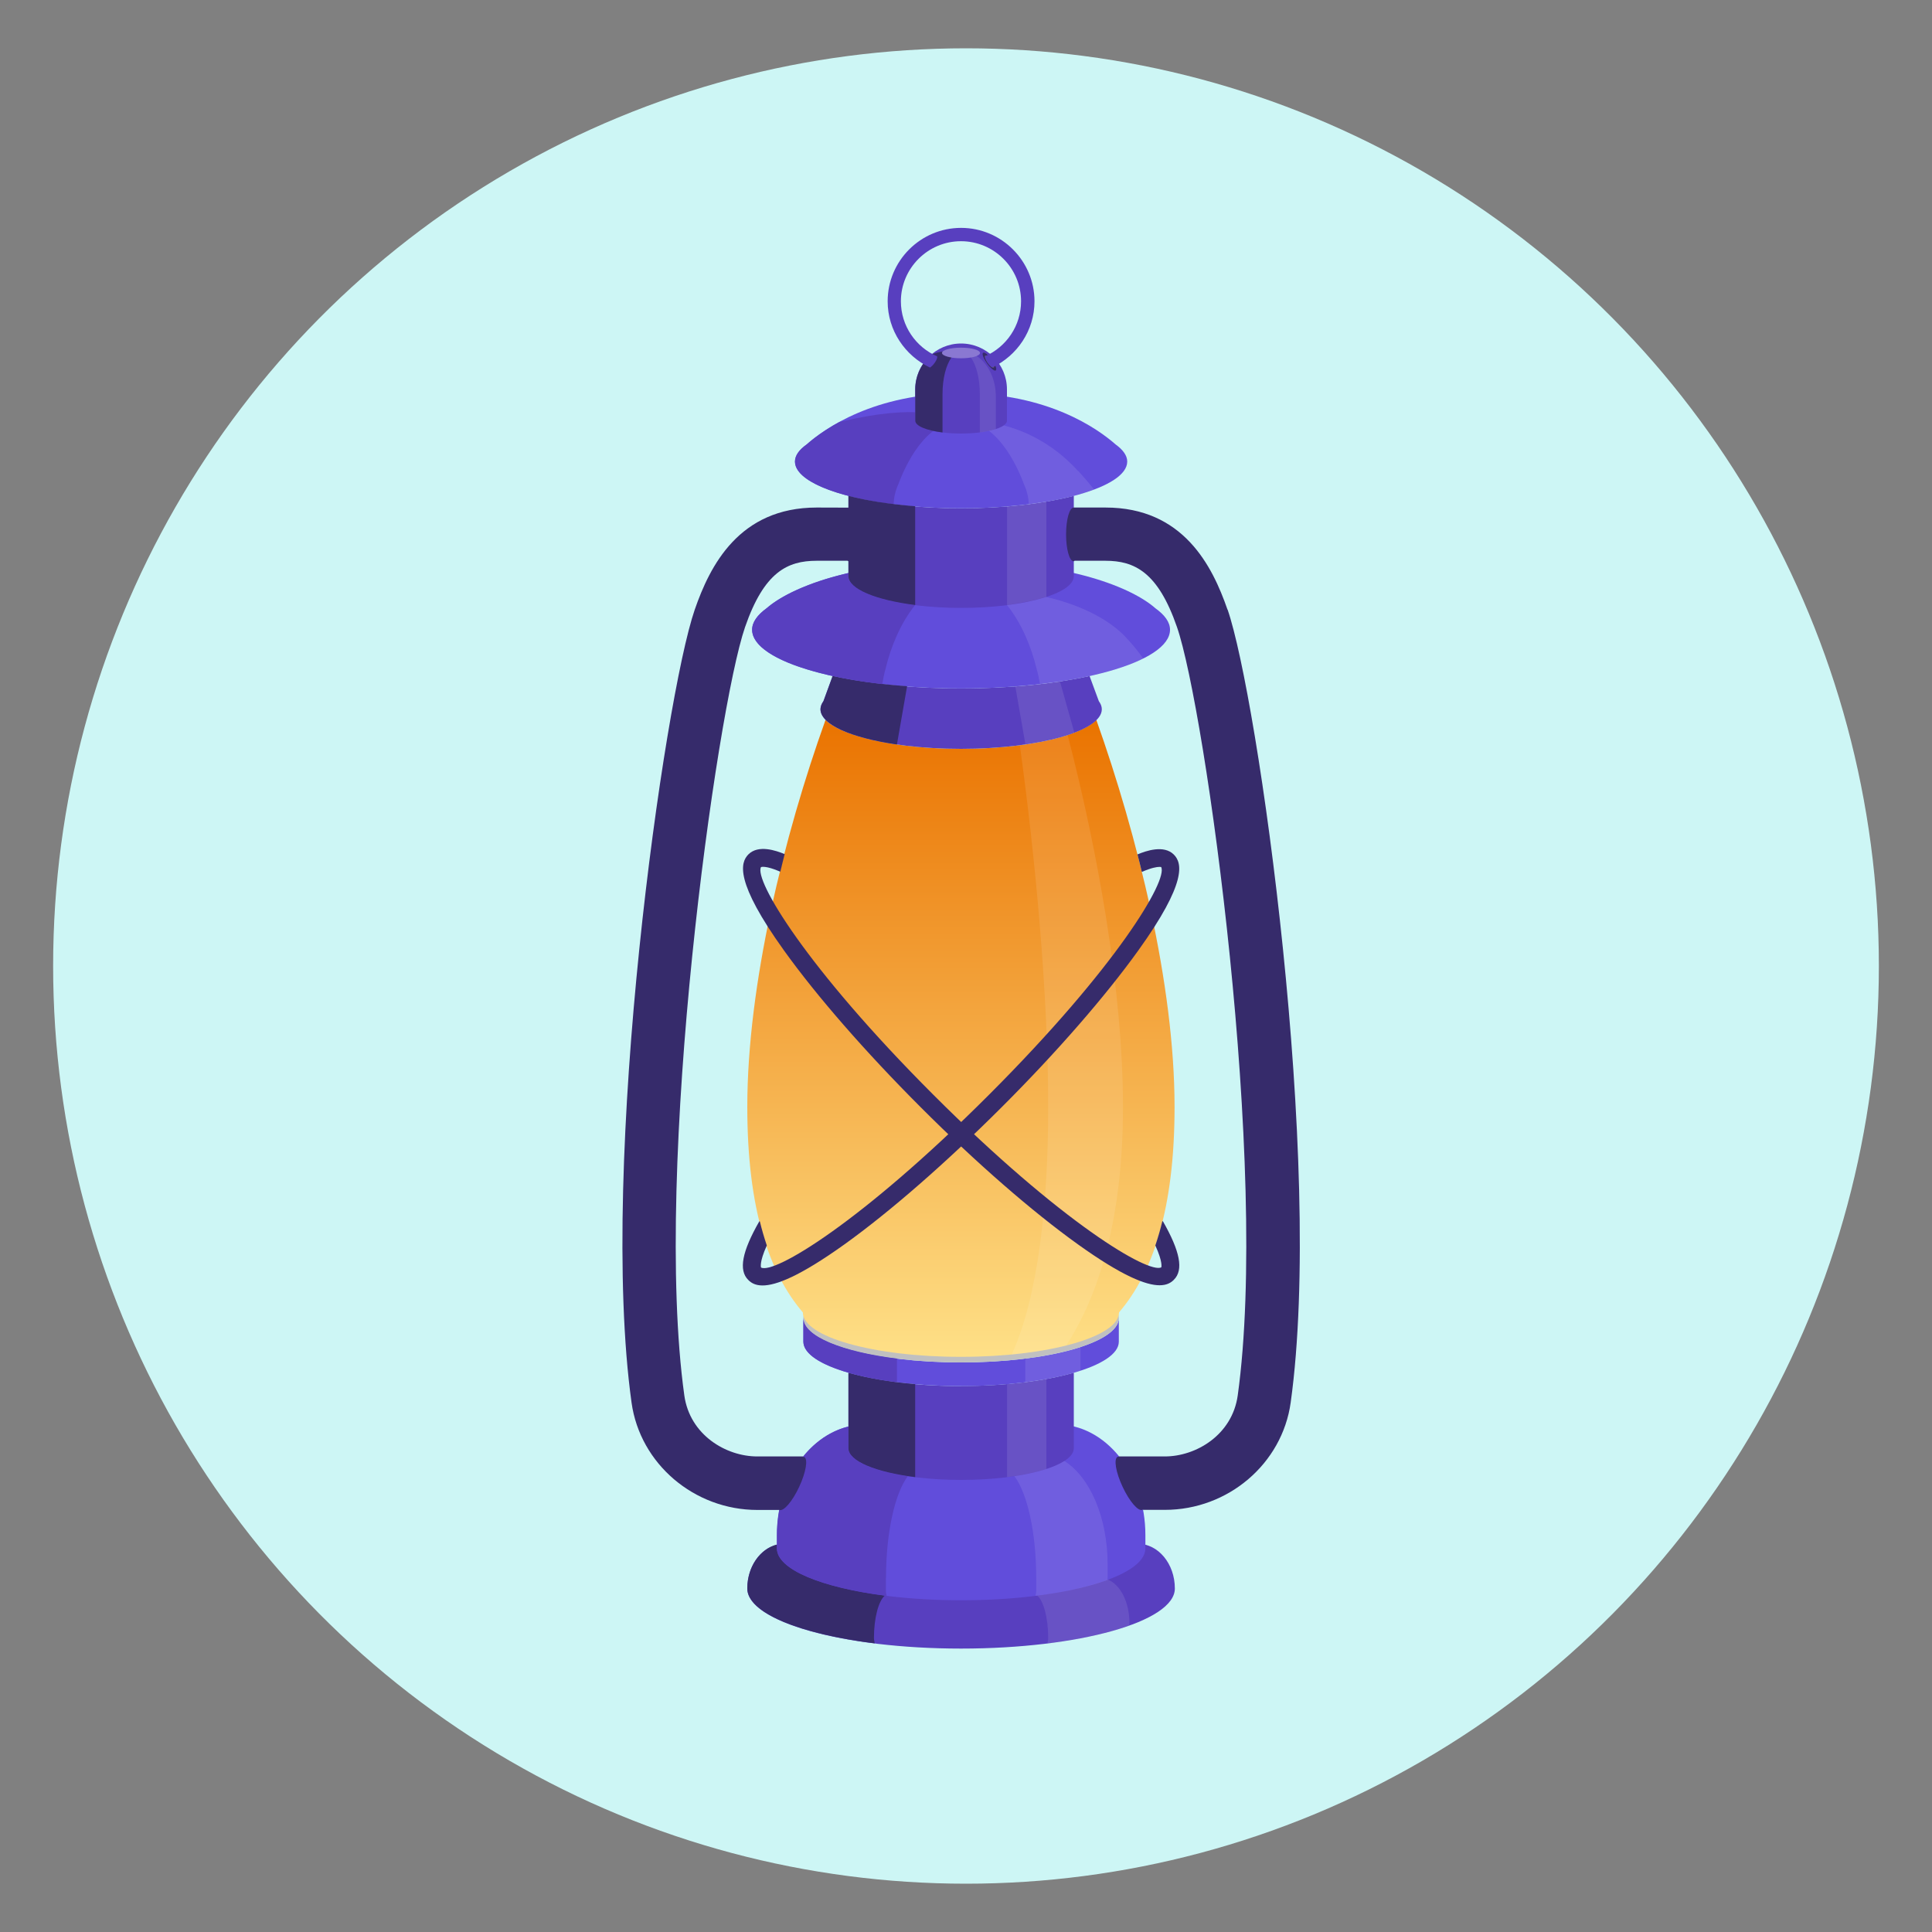 <?xml version="1.0" encoding="UTF-8"?>
<svg id="Layer_1" data-name="Layer 1" xmlns="http://www.w3.org/2000/svg" xmlns:xlink="http://www.w3.org/1999/xlink" viewBox="0 0 200 200">
  <rect x="0" y="0" width="200" height="200" fill="#808080" stroke="none"/>
  <defs>
    <style>
      .cls-1 {
        fill: url(#linear-gradient);
      }

      .cls-1, .cls-2, .cls-3, .cls-4, .cls-5, .cls-6, .cls-7, .cls-8, .cls-9 {
        stroke-width: 0px;
      }

      .cls-2 {
        opacity: .1;
      }

      .cls-2, .cls-3 {
        fill: #fff;
      }

      .cls-3 {
        opacity: .3;
      }

      .cls-4 {
        fill: #614ddb;
      }

      .cls-5 {
        fill: #583fbf;
      }

      .cls-6 {
        fill: #362b6b;
      }

      .cls-7 {
        fill: silver;
      }

      .cls-8 {
        fill: #cdf6f5;
      }

      .cls-9 {
        fill: #666;
      }
    </style>
    <linearGradient id="linear-gradient" x1="99.47" y1="140.47" x2="99.47" y2="74.52" gradientUnits="userSpaceOnUse">
      <stop offset="0" stop-color="#fee087"/>
      <stop offset="1" stop-color="#ea7300"/>
    </linearGradient>
  </defs>
  <ellipse class="cls-8" cx="100" cy="100" rx="94.5" ry="95"/>
  <g>
    <path class="cls-5" d="m117.78,159.81h-36.58c-2.11,0-3.83,2.06-3.84,4.61,0,0,0,.01,0,.02,0,3.44,9.92,6.22,22.13,6.22s22.13-2.78,22.13-6.22c0-2.56-1.72-4.63-3.84-4.63Z"/>
    <path class="cls-4" d="m109.39,147.45h-19.78c-5.07,0-9.17,5.14-9.17,11.46v1.38h0c0,2.97,8.54,5.37,19.06,5.37s19.07-2.4,19.07-5.37v-1.38c0-6.32-4.1-11.46-9.17-11.46Z"/>
    <path class="cls-5" d="m99.49,143.49c-4.57,0-8.69-.53-11.66-1.38v7.8s0,0,0,.01c0,1.82,5.23,3.28,11.67,3.28s11.66-1.46,11.66-3.28v-7.82c-2.97.85-7.09,1.38-11.66,1.38Z"/>
    <g>
      <path class="cls-4" d="m99.49,141.04c-8.99,0-16.28-2.05-16.33-4.57v2.41h0c0,2.55,7.31,4.61,16.33,4.61s16.33-2.06,16.33-4.6v-2.45c0,2.54-7.31,4.6-16.33,4.6Z"/>
      <path class="cls-7" d="m115.82,136.44c0,2.54-7.31,4.6-16.33,4.6s-16.33-2.06-16.33-4.6,7.31-4.59,16.33-4.59,16.33,2.05,16.33,4.59Z"/>
    </g>
    <path class="cls-1" d="m113.49,74.52c-1.72,1.74-7.33,3-14.01,3s-12.31-1.28-14.02-3c-4.29,11.94-8.1,27.39-8.1,40.07,0,10.56,2.25,17.18,5.75,21.27,0,2.53,7.33,4.6,16.36,4.6s16.37-2.07,16.37-4.6h0c3.5-4.09,5.75-10.71,5.75-21.27,0-12.69-3.85-28.12-8.1-40.07Z"/>
    <path class="cls-2" d="m110.51,76.08c-1.36.44-3.04.79-4.94,1.04,1.59,11.53,2.94,25.68,2.94,37.47,0,10-1.03,19.63-3.78,25.63,2.11-.21,4.02-.52,5.64-.93,0-.01.02-.03.02-.03h0c2.65-4.1,5.86-11.54,5.86-24.66,0-12.16-2.68-26.8-5.73-38.51Z"/>
    <path class="cls-5" d="m112.79,69.98c-3.67.81-8.28,1.29-13.3,1.29s-9.63-.48-13.3-1.29l-.95,2.6c-.2.28-.3.55-.31.83h0c0,2.28,6.53,4.11,14.56,4.11s14.57-1.84,14.57-4.1c0-.29-.11-.56-.31-.84l-.96-2.6Z"/>
    <path class="cls-6" d="m120.36,126.42l-.04.02c-.21.88-.46,1.71-.72,2.49.8,1.75.62,2.26.62,2.26-1.28.72-10.31-4.57-23.59-17.85-13.27-13.27-18.59-22.28-17.85-23.58,0,0,.44-.2,2,.48.14-.61.3-1.21.45-1.82-.91-.38-2.72-1-3.75.02-.86.86-1.42,2.84,3.67,9.94,3.4,4.74,8.44,10.52,14.17,16.25,5.74,5.75,11.52,10.78,16.26,14.18,4.63,3.32,7.07,4.24,8.46,4.24.74,0,1.18-.26,1.48-.57,1.02-1.01.65-2.94-1.15-6.08Z"/>
    <path class="cls-4" d="m119.61,62.97c-2.32-2.06-8.81-4.85-20.12-4.85s-17.77,2.78-20.11,4.83c-.97.7-1.52,1.45-1.52,2.24,0,3.36,9.69,6.08,21.63,6.08s21.63-2.72,21.63-6.08c0-.79-.55-1.53-1.51-2.22Z"/>
    <path class="cls-5" d="m99.49,52.62c-4.51,0-8.59-.49-11.66-1.29v8.3h0c0,1.83,5.23,3.3,11.67,3.3s11.66-1.47,11.66-3.29v-8.31c-3.07.79-7.15,1.29-11.66,1.29Z"/>
    <path class="cls-4" d="m115.49,46.01c-1.84-1.62-7-5.31-16-5.31s-14.14,3.68-15.99,5.31c-.78.55-1.21,1.15-1.21,1.77,0,2.67,7.71,4.84,17.2,4.84s17.2-2.17,17.2-4.84c0-.62-.44-1.22-1.2-1.77Z"/>
    <path class="cls-2" d="m111.61,48.77c-1.53-1.67-5.2-5.17-11.81-5.29-.1.04-.21.06-.3.08,3.66,0,5.76,4.57,6.52,6.61.29.63.45,1.32.48,2.03,2.7-.35,5-.89,6.75-1.53-.42-.55-.96-1.17-1.62-1.91Z"/>
    <path class="cls-5" d="m86.88,43.69c-1.57.86-2.7,1.72-3.37,2.32-.78.55-1.21,1.15-1.21,1.77,0,1.98,4.2,3.67,10.21,4.42.02-.71.18-1.4.47-2.03.75-2.03,2.86-6.61,6.52-6.61-1.78-.44-4.42-1.85-12.61.13Z"/>
    <path class="cls-5" d="m99.49,35.56c-2.62,0-4.75,2.13-4.75,4.75v3.24h0c0,.74,2.13,1.33,4.75,1.33s4.75-.6,4.75-1.33v-3.24c0-2.62-2.13-4.75-4.75-4.75Z"/>
    <path class="cls-6" d="m91.6,165.17c-6.58-.85-11.17-2.71-11.17-4.89h0v-.39c-1.75.44-3.06,2.29-3.07,4.52,0,0,0,.01,0,.02,0,2.54,5.43,4.72,13.19,5.69-.02-.18-.08-.36-.08-.54h0c0-2.11.48-3.86,1.13-4.41Z"/>
    <path class="cls-5" d="m91.72,163.35c0-4.74.93-8.78,2.26-10.54-3.67-.55-6.16-1.63-6.16-2.88,0-.01,0-.01,0-.01v-2.24c-4.22,1.03-7.4,5.68-7.4,11.24v1.38h0c0,2.18,4.67,4.07,11.36,4.91-.02-.16-.07-.32-.07-.48v-1.37Z"/>
    <path class="cls-6" d="m94.74,143.29c-2.65-.23-5.02-.64-6.91-1.18v7.8s0,0,0,.01c0,1.33,2.84,2.48,6.91,2.99v-9.62Z"/>
    <path class="cls-5" d="m92.84,140.64c-5.68-.71-9.64-2.31-9.67-4.17v2.41h0c0,1.88,3.98,3.48,9.68,4.21v-2.45Z"/>
    <path class="cls-6" d="m93.89,71.04c-2.83-.22-5.45-.56-7.69-1.06l-.95,2.6c-.2.28-.3.55-.31.83h0c0,1.6,3.22,2.97,7.91,3.66l1.05-6.02Z"/>
    <path class="cls-5" d="m87.83,59.64h0v-.32c-4.31,1-7.09,2.44-8.45,3.63-.97.7-1.52,1.45-1.52,2.24,0,2.54,5.57,4.72,13.47,5.63.1-.55.2-1.09.35-1.62.51-2.14,1.52-4.68,3.06-6.57-4.07-.51-6.92-1.65-6.92-2.99Z"/>
    <path class="cls-6" d="m94.74,52.41c-2.6-.22-4.97-.57-6.91-1.08v8.3h0c0,1.34,2.84,2.49,6.91,3v-10.22Z"/>
    <path class="cls-6" d="m97.51,36.54c0-.06.06-.12.12-.16-.39.06-.78.15-1.13.28-1.06.87-1.75,2.18-1.75,3.65v3.24h0c0,.55,1.16,1.01,2.82,1.22v-4c0-1.61.37-2.99.93-3.77-.57-.09-.97-.27-.97-.46Z"/>
    <g>
      <path class="cls-6" d="m127.07,63.11c-1.57-4.54-4.59-10.57-12.63-10.57h-3.29c-.44,0-.79,1.24-.79,2.78s.35,2.78.78,2.78c.03,0,.07-.02.1-.05h3.19c3.02,0,5.44,1.17,7.41,6.86,2.94,8.5,9.56,55.96,6.29,79.54-.57,4.1-4.32,6.32-7.55,6.32h-4.73v.02s-.1,0-.15.02c-.43.2-.2,1.59.51,3.1.71,1.52,1.63,2.59,2.06,2.38.02,0,.03-.02.04-.04,0,.01.01.02.02.05h2.26c6.55,0,12.14-4.78,13.02-11.1,3.45-24.8-3.4-73.04-6.53-82.1Z"/>
      <path class="cls-6" d="m87.85,52.54s-.02.01-.02.01h0s-3.28-.01-3.28-.01c-8.04,0-11.06,6.03-12.63,10.57-3.14,9.07-9.99,57.3-6.54,82.1.88,6.32,6.48,11.1,13.03,11.1h2.26s0-.01,0-.01h0c.43.21,1.35-.86,2.06-2.38.71-1.52.94-2.91.51-3.1-.04-.02-.08-.01-.13-.01,0-.01,0-.02.02-.04h-4.74c-3.23,0-6.98-2.22-7.55-6.32-3.28-23.58,3.35-71.03,6.29-79.54,1.97-5.69,4.38-6.86,7.41-6.86h3.2s.07.05.11.05c.43,0,.78-1.24.78-2.78s-.35-2.78-.78-2.78Z"/>
    </g>
    <path class="cls-3" d="m101.45,36.54c0,.3-.88.55-1.97.55s-1.97-.25-1.97-.55.88-.55,1.97-.55,1.97.24,1.97.55Z"/>
    <path class="cls-2" d="m116.89,168.28c.01-.08.03-.17.03-.25,0-2.2-.96-4.02-2.25-4.51-1.9.71-4.4,1.28-7.29,1.66.65.55,1.13,2.3,1.13,4.4h0c0,.2-.05.37-.08.55,3.33-.41,6.23-1.06,8.45-1.85Z"/>
    <path class="cls-2" d="m107.19,165.2c2.95-.37,5.5-.94,7.44-1.65.01-.07.03-.15.03-.23v-1.37c0-4.9-1.86-9.07-4.48-10.71-1.05.68-2.88,1.23-5.17,1.57,1.33,1.76,2.26,5.8,2.26,10.54v1.37c0,.16-.05.32-.07.48Z"/>
    <path class="cls-2" d="m108.32,142.75c-1.25.22-2.61.41-4.07.54v9.62c1.57-.2,2.96-.49,4.07-.85v-9.31Z"/>
    <path class="cls-2" d="m111.86,139.43c-1.56.5-3.5.92-5.72,1.21,0,.79,0,1.71,0,2.45,2.21-.28,4.15-.69,5.71-1.21v-2.45Z"/>
    <path class="cls-2" d="m109.72,70.53c-1.46.21-3,.38-4.62.5l1.05,6.02c2.01-.3,3.73-.71,5.06-1.23l-1.49-5.3Z"/>
    <path class="cls-2" d="m116.45,65.87c-1.35-1.41-3.98-3.11-8.17-4.08-1.11.36-2.48.66-4.04.84,1.54,1.9,2.55,4.44,3.06,6.57.16.53.26,1.07.36,1.62,4.53-.52,8.3-1.47,10.69-2.65-.52-.74-1.16-1.52-1.9-2.3Z"/>
    <path class="cls-2" d="m108.32,51.91c-1.27.21-2.63.38-4.07.49v10.22c1.57-.2,2.96-.49,4.07-.85v-9.86Z"/>
    <path class="cls-2" d="m101.09,36.84c-.16.07-.36.12-.59.16.56.77.93,2.16.93,3.77v4c.64-.08,1.21-.2,1.66-.35v-3.35c0-1.86-.82-3.46-2-4.23Z"/>
    <path class="cls-6" d="m103.08,38.35c-.14.09-.55-.23-.91-.74-.36-.51-.55-.99-.4-1.09.14-.1.55.22.91.72.37.51.55,1,.4,1.1Z"/>
    <path class="cls-6" d="m95.92,38.35c.14.09.55-.23.91-.74.37-.51.55-.99.4-1.09-.14-.1-.55.22-.91.72-.36.51-.54,1-.4,1.1Z"/>
    <path class="cls-9" d="m102.87,38.05c-.1.07-.37-.15-.62-.49-.24-.33-.36-.67-.26-.75.09-.07.37.16.61.49.25.34.37.68.28.75Z"/>
    <path class="cls-5" d="m99.49,23.59c-4.19,0-7.6,3.41-7.6,7.6,0,3.03,1.81,5.64,4.38,6.86.13-.08.31-.24.48-.48.21-.29.3-.55.27-.68-2.21-.95-3.76-3.15-3.76-5.7,0-3.42,2.79-6.22,6.22-6.22s6.22,2.79,6.22,6.22c0,2.54-1.53,4.72-3.72,5.69-.05.1.05.38.26.69.17.23.34.4.48.47,2.57-1.22,4.37-3.82,4.37-6.85,0-4.18-3.41-7.6-7.6-7.6Z"/>
    <path class="cls-6" d="m121.51,88.46c-1.03-1.02-2.86-.39-3.76-.01.16.6.31,1.21.45,1.81,1.02-.44,1.56-.52,1.82-.52.14,0,.18.01.18.01.74,1.32-4.57,10.33-17.84,23.6-13.27,13.27-22.28,18.6-23.58,17.86,0,0-.2-.52.6-2.28-.26-.78-.51-1.61-.72-2.49l-.05-.02c-1.8,3.14-2.17,5.07-1.15,6.08.3.31.74.57,1.48.57,1.39,0,3.83-.93,8.46-4.24,4.74-3.4,10.51-8.44,16.26-14.18,5.74-5.73,10.77-11.52,14.17-16.25,5.1-7.1,4.54-9.08,3.68-9.94Z"/>
  </g>
</svg>